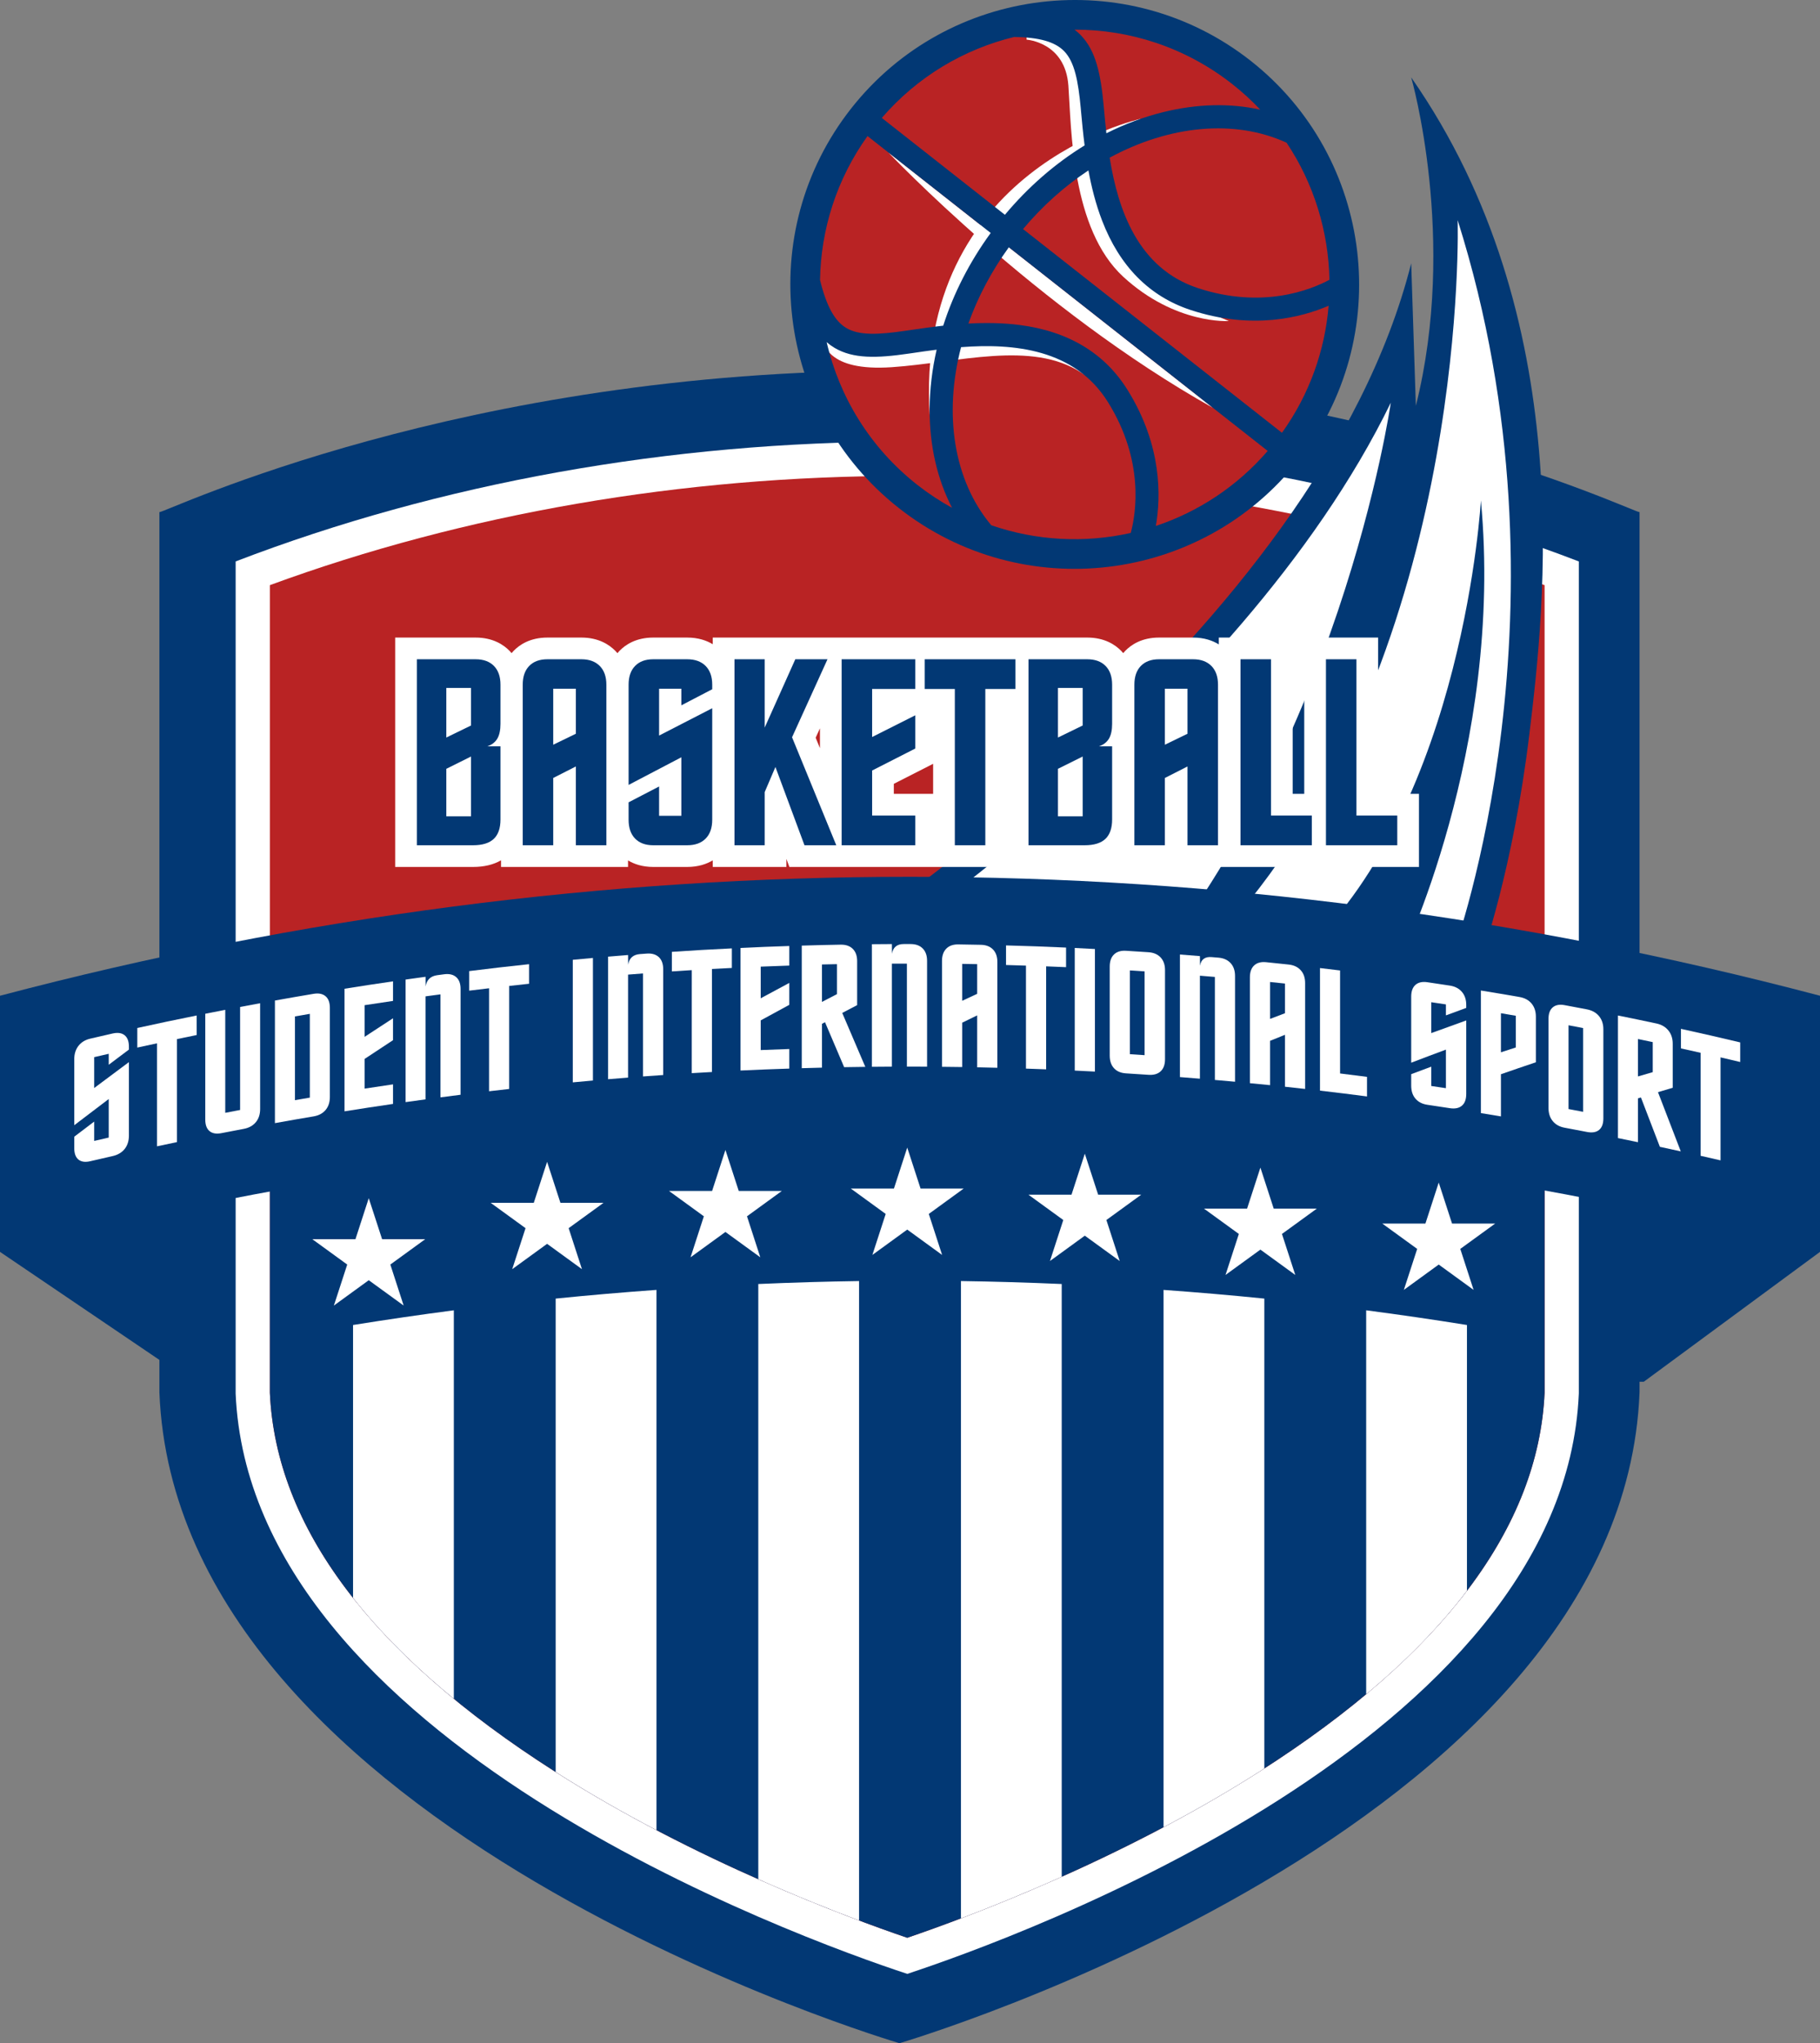 <?xml version="1.0" encoding="UTF-8" standalone="no"?> <svg xmlns:xlink="http://www.w3.org/1999/xlink" xmlns="http://www.w3.org/2000/svg" fill="none" fill-rule="evenodd" stroke="black" stroke-width="0.501" stroke-linejoin="bevel" stroke-miterlimit="10" font-family="Times New Roman" font-size="16" style="font-variant-ligatures:none" version="1.1" overflow="visible" width="308.043pt" height="345.762pt" viewBox="0 -345.762 308.043 345.762"><rect x="0" y="-345.762" width="308.043" height="345.762" fill="#808080" stroke="none"/><defs> </defs><g id="Layer 1" transform="scale(1 -1)"><g id="Group" stroke-linejoin="miter" stroke="none" stroke-width="0.109"><path d="M 93.803,242.141 L 85.338,247.553 L 106.094,280.013 L 111.751,271.594 L 93.803,242.141 Z" fill="#ffffff" fill-rule="nonzero" marker-start="none" marker-end="none"></path><path d="M 0,133.9 L 32.438,111.919 L 278.216,111.919 L 308.043,133.9 C 308.043,133.9 279.664,149.883 225.46,154.808 C 171.258,159.735 25.775,146.114 25.775,146.114 L 0,133.9 Z" fill="#023874" fill-rule="nonzero" marker-start="none" marker-end="none"></path><path d="M 152.242,283.04 C 78.049,283.191 28.14,259.088 26.979,259.088 L 26.979,110.126 C 29.875,35.936 152.173,0 152.173,0 C 152.198,0.005 152.217,0.012 152.242,0.021 C 152.264,0.012 152.284,0.005 152.305,0 C 152.305,0 274.605,35.936 277.501,110.126 L 277.501,259.088 C 276.34,259.088 226.433,283.191 152.242,283.04 Z" fill="#023874" fill-rule="nonzero" marker-start="none" marker-end="none"></path><path d="M 153.557,11.711 C 135.013,17.826 42.396,51.303 39.883,109.929 L 39.883,250.747 C 74.437,264.019 113.362,271.015 152.846,271.015 L 154.258,271.015 C 193.74,271.015 232.667,264.019 267.224,250.747 L 267.224,109.929 C 264.715,51.308 172.108,17.831 153.557,11.711 Z" fill="#ffffff" fill-rule="nonzero" marker-start="none" marker-end="none"></path><path d="M 153.557,17.821 C 143.737,21.164 117.706,30.768 93.824,46.014 C 62.907,65.754 46.708,87.301 45.676,110.057 L 45.676,246.734 C 78.618,258.835 115.579,265.217 152.846,265.217 L 154.258,265.217 C 191.522,265.217 228.487,258.835 261.428,246.732 L 261.428,110.057 C 260.4,87.303 244.203,65.756 213.286,46.017 C 189.406,30.77 163.368,21.164 153.557,17.821 Z" fill="#b92324" fill-rule="nonzero" marker-start="none" marker-end="none"></path><path d="M 238.852,332.659 C 238.852,332.659 246.732,305.351 239.64,277.081 L 238.852,301.2 C 222.878,237.945 141.755,186.317 141.109,185.897 L 130.27,178.879 L 191.426,170.716 L 193.11,172.602 C 197.962,178.05 202.33,183.795 206.255,189.645 L 249.093,179.227 L 250.551,183.233 C 250.78,183.848 256.09,198.593 258.864,221.618 C 261.418,242.837 267.224,291.985 238.852,332.659 Z" fill="#023874" marker-start="none" marker-end="none"></path><path d="M 143.7,181.895 C 143.7,181.895 209.577,224.506 235.398,277.609 C 235.398,277.609 226.809,217.558 189.548,175.775 L 143.7,181.895 Z" fill="#ffffff" marker-start="none" marker-end="none"></path><path d="M 246.715,308.503 C 246.715,308.503 248.792,239.75 211.433,193.29 L 246.073,184.866 C 246.073,184.866 267.348,243.181 246.715,308.503 Z" fill="#ffffff" marker-start="none" marker-end="none"></path><path d="M 261.428,150.407 C 252.503,152.133 235.402,154.299 202.429,157.685 C 147.756,163.301 71.681,151.693 45.676,147.258 L 45.676,110.057 C 46.708,87.301 62.907,65.756 93.824,46.014 C 117.706,30.768 143.737,21.164 153.555,17.823 C 163.368,21.164 189.404,30.77 213.284,46.017 C 244.203,65.758 260.4,87.303 261.428,110.057 L 261.428,150.407 Z" fill="#023874" fill-rule="nonzero" marker-start="none" marker-end="none"></path><path d="M 308.043,133.9 C 206.395,160.738 101.648,160.738 0,133.9 L 0,177.246 C 101.646,204.091 206.399,204.082 308.043,177.246 L 308.043,133.9 Z" fill="#023874" fill-rule="nonzero" marker-start="none" marker-end="none"></path><path d="M 12.569,166.514 C 12.569,167.412 12.808,168.162 13.286,168.774 C 13.762,169.383 14.43,169.789 15.288,169.988 C 16.795,170.34 17.547,170.512 19.051,170.856 C 19.921,171.052 20.599,170.957 21.086,170.569 C 21.572,170.18 21.818,169.536 21.818,168.641 L 21.818,168.134 C 20.451,167.111 19.766,166.595 18.403,165.567 L 18.403,167.421 C 17.417,167.195 16.924,167.085 15.94,166.856 C 15.94,164.765 15.94,163.721 15.94,161.629 C 18.292,163.396 19.466,164.271 21.818,166.013 L 21.818,153.577 C 21.818,152.672 21.577,151.916 21.096,151.312 C 20.612,150.709 19.932,150.308 19.051,150.109 C 17.547,149.768 16.795,149.595 15.288,149.244 C 14.43,149.042 13.762,149.134 13.286,149.515 C 12.808,149.9 12.569,150.544 12.569,151.45 L 12.569,153.392 C 13.917,154.419 14.59,154.929 15.94,155.951 C 15.94,154.644 15.94,153.987 15.94,152.677 C 16.924,152.905 17.417,153.02 18.403,153.245 L 18.403,159.77 C 16.067,158.005 14.902,157.119 12.569,155.334 L 12.569,166.514 Z" fill="#ffffff" fill-rule="nonzero" marker-start="none" marker-end="none"></path><path d="M 26.572,151.765 L 26.572,169.196 C 25.238,168.911 24.57,168.769 23.238,168.476 L 23.238,171.788 C 27.256,172.669 29.266,173.093 33.286,173.905 C 33.286,172.582 33.291,171.92 33.291,170.597 C 31.956,170.325 31.285,170.189 29.954,169.912 L 29.954,152.479 C 28.599,152.194 27.924,152.055 26.572,151.765 Z" fill="#ffffff" fill-rule="nonzero" marker-start="none" marker-end="none"></path><path d="M 34.744,174.198 C 36.097,174.468 36.772,174.604 38.125,174.864 L 38.125,157.434 C 39.133,157.628 39.635,157.727 40.638,157.916 L 40.638,175.348 C 41.995,175.604 42.673,175.731 44.026,175.98 C 44.026,168.822 44.029,165.241 44.029,158.083 C 44.029,157.176 43.785,156.43 43.3,155.846 C 42.815,155.26 42.138,154.884 41.267,154.72 C 39.746,154.435 38.99,154.287 37.473,153.992 C 36.612,153.825 35.939,153.941 35.46,154.341 C 34.981,154.744 34.742,155.396 34.742,156.301 C 34.742,163.458 34.744,167.04 34.744,174.198 Z" fill="#ffffff" fill-rule="nonzero" marker-start="none" marker-end="none"></path><path d="M 52.44,174.183 C 51.431,174.012 50.93,173.924 49.921,173.748 L 49.921,159.573 C 50.93,159.748 51.431,159.834 52.44,160.006 L 52.44,174.183 Z M 53.067,177.571 C 53.932,177.717 54.608,177.583 55.1,177.167 C 55.589,176.752 55.832,176.095 55.832,175.2 L 55.832,160.131 C 55.832,159.226 55.592,158.488 55.107,157.911 C 54.62,157.333 53.941,156.975 53.066,156.827 C 50.452,156.388 49.142,156.158 46.532,155.688 C 46.527,163.988 46.527,168.136 46.532,176.434 C 49.142,176.905 50.452,177.13 53.067,177.571 Z" fill="#ffffff" fill-rule="nonzero" marker-start="none" marker-end="none"></path><path d="M 66.521,158.938 C 63.238,158.459 61.594,158.209 58.311,157.685 C 58.309,165.985 58.311,170.131 58.311,178.431 C 61.594,178.955 63.238,179.204 66.521,179.682 L 66.521,176.371 C 64.596,176.088 63.632,175.945 61.708,175.65 L 61.708,170.291 C 63.631,171.555 64.594,172.186 66.519,173.435 L 66.519,169.727 C 64.594,168.463 63.631,167.83 61.708,166.553 L 61.708,161.53 C 63.632,161.825 64.596,161.97 66.521,162.251 L 66.521,158.938 Z" fill="#ffffff" fill-rule="nonzero" marker-start="none" marker-end="none"></path><path d="M 72.022,159.71 C 70.674,159.527 70,159.438 68.65,159.246 L 68.65,179.988 C 70,180.182 70.674,180.271 72.026,180.455 C 72.031,179.803 72.035,179.476 72.038,178.825 C 72.126,179.381 72.335,179.819 72.663,180.137 C 72.997,180.455 73.444,180.651 74.007,180.725 C 74.477,180.786 74.708,180.819 75.178,180.881 C 76.045,180.993 76.722,180.831 77.214,180.399 C 77.706,179.965 77.954,179.301 77.954,178.404 C 77.951,171.24 77.951,167.655 77.951,160.49 C 76.589,160.32 75.91,160.232 74.548,160.052 L 74.548,177.482 C 73.538,177.35 73.036,177.281 72.022,177.144 L 72.022,159.71 Z" fill="#ffffff" fill-rule="nonzero" marker-start="none" marker-end="none"></path><path d="M 82.773,161.081 C 82.773,168.053 82.775,171.539 82.775,178.512 C 81.431,178.353 80.757,178.274 79.414,178.107 L 79.414,181.419 C 83.463,181.921 85.487,182.157 89.544,182.589 L 89.544,179.274 C 88.199,179.13 87.526,179.056 86.181,178.906 C 86.181,171.931 86.178,168.444 86.178,161.471 C 84.814,161.318 84.134,161.24 82.773,161.081 Z" fill="#ffffff" fill-rule="nonzero" marker-start="none" marker-end="none"></path><path d="M 100.355,162.898 C 98.995,162.775 98.312,162.715 96.947,162.587 L 96.947,183.329 C 98.312,183.459 98.995,183.521 100.355,183.642 L 100.355,162.898 Z" fill="#ffffff" fill-rule="nonzero" marker-start="none" marker-end="none"></path><path d="M 106.302,163.392 C 104.948,163.288 104.272,163.236 102.92,163.121 L 102.92,183.863 C 104.272,183.978 104.95,184.034 106.302,184.138 C 106.308,183.484 106.31,183.16 106.315,182.505 C 106.407,183.057 106.615,183.482 106.947,183.782 C 107.279,184.079 107.731,184.251 108.295,184.295 C 108.766,184.33 108.998,184.347 109.469,184.381 C 110.334,184.445 111.016,184.244 111.511,183.782 C 112.002,183.319 112.25,182.642 112.25,181.746 L 112.25,163.831 C 110.884,163.738 110.2,163.689 108.836,163.589 L 108.836,181.02 C 107.824,180.944 107.314,180.905 106.302,180.823 C 106.3,173.851 106.3,170.367 106.302,163.392 Z" fill="#ffffff" fill-rule="nonzero" marker-start="none" marker-end="none"></path><path d="M 117.084,164.146 C 117.084,171.119 117.087,174.604 117.087,181.579 C 115.735,181.498 115.063,181.454 113.716,181.364 L 113.716,184.676 C 117.778,184.947 119.809,185.064 123.87,185.262 L 123.87,181.95 C 122.521,181.884 121.849,181.847 120.502,181.773 C 120.5,174.803 120.497,171.314 120.5,164.341 C 119.131,164.267 118.451,164.23 117.084,164.146 Z" fill="#ffffff" fill-rule="nonzero" marker-start="none" marker-end="none"></path><path d="M 133.592,164.919 C 130.29,164.81 128.64,164.746 125.338,164.593 L 125.338,185.335 C 128.64,185.49 130.29,185.557 133.592,185.665 L 133.592,182.352 C 131.657,182.287 130.688,182.254 128.753,182.173 L 128.753,176.816 C 130.688,177.863 131.657,178.383 133.592,179.418 C 133.592,177.935 133.59,177.192 133.59,175.708 C 131.657,174.664 130.688,174.136 128.753,173.075 L 128.753,168.053 C 130.688,168.132 131.657,168.168 133.592,168.233 L 133.592,164.919 Z" fill="#ffffff" fill-rule="nonzero" marker-start="none" marker-end="none"></path><path d="M 141.657,177.519 L 141.657,182.594 C 140.643,182.575 140.135,182.563 139.121,182.54 C 139.121,180.004 139.124,178.742 139.124,176.206 C 140.135,176.733 140.643,176.995 141.657,177.519 Z M 145.076,175.66 C 144.069,175.134 143.562,174.868 142.552,174.337 C 144.115,170.688 144.892,168.865 146.456,165.211 C 145.023,165.194 144.307,165.183 142.877,165.159 C 141.581,168.206 140.931,169.728 139.636,172.769 C 139.43,172.661 139.326,172.606 139.124,172.495 L 139.124,165.078 C 137.757,165.044 137.071,165.029 135.702,164.987 L 135.702,185.731 C 138.339,185.811 139.655,185.844 142.29,185.891 C 143.162,185.908 143.843,185.669 144.336,185.18 C 144.83,184.689 145.076,183.999 145.076,183.103 L 145.076,175.66 Z" fill="#ffffff" fill-rule="nonzero" marker-start="none" marker-end="none"></path><path d="M 150.958,165.246 C 149.601,165.24 148.925,165.238 147.572,165.221 L 147.572,185.967 C 148.925,185.98 149.601,185.985 150.958,185.992 C 150.964,185.336 150.968,185.009 150.973,184.356 C 151.061,184.903 151.273,185.311 151.604,185.584 C 151.936,185.86 152.386,185.995 152.952,185.995 L 154.128,185.995 C 154.996,185.995 155.678,185.746 156.172,185.249 C 156.665,184.75 156.912,184.052 156.912,183.157 L 156.912,165.241 C 155.543,165.25 154.862,165.252 153.497,165.252 L 153.497,182.682 C 152.48,182.682 151.973,182.68 150.958,182.677 L 150.958,165.246 Z" fill="#ffffff" fill-rule="nonzero" marker-start="none" marker-end="none"></path><path d="M 165.391,177.571 L 165.391,182.596 C 164.377,182.616 163.867,182.624 162.853,182.638 L 162.853,176.393 C 163.867,176.868 164.377,177.102 165.391,177.571 Z M 168.808,165.056 C 167.442,165.095 166.758,165.11 165.391,165.135 L 165.391,173.924 C 164.377,173.43 163.867,173.18 162.853,172.685 L 162.853,165.179 C 161.484,165.201 160.805,165.209 159.438,165.221 L 159.438,183.14 C 159.438,184.034 159.68,184.725 160.164,185.215 C 160.645,185.707 161.324,185.946 162.194,185.934 C 163.728,185.909 164.489,185.897 166.023,185.867 C 166.893,185.848 167.574,185.584 168.07,185.077 C 168.56,184.568 168.808,183.867 168.808,182.97 L 168.808,165.056 Z" fill="#ffffff" fill-rule="nonzero" marker-start="none" marker-end="none"></path><path d="M 173.649,164.916 C 173.647,171.889 173.647,175.375 173.649,182.345 C 172.3,182.39 171.626,182.412 170.274,182.449 L 170.274,185.763 C 174.341,185.651 176.373,185.577 180.436,185.397 L 180.436,182.083 C 179.088,182.143 178.415,182.171 177.065,182.222 C 177.064,175.252 177.065,171.764 177.065,164.791 C 175.702,164.847 175.014,164.872 173.649,164.916 Z" fill="#ffffff" fill-rule="nonzero" marker-start="none" marker-end="none"></path><path d="M 185.319,164.412 C 183.956,164.483 183.27,164.517 181.906,164.582 L 181.906,185.33 C 183.27,185.264 183.956,185.229 185.319,185.156 L 185.319,164.412 Z" fill="#ffffff" fill-rule="nonzero" marker-start="none" marker-end="none"></path><path d="M 193.728,181.372 C 192.734,181.436 192.237,181.468 191.241,181.531 L 191.241,167.355 C 192.237,167.293 192.734,167.261 193.728,167.19 C 193.728,172.86 193.728,175.697 193.728,181.372 Z M 187.826,182.186 C 187.826,183.083 188.065,183.765 188.55,184.234 C 189.035,184.702 189.712,184.91 190.58,184.856 C 192.105,184.763 192.867,184.714 194.392,184.612 C 195.267,184.551 195.953,184.252 196.447,183.72 C 196.939,183.189 197.184,182.478 197.184,181.582 L 197.184,166.517 C 197.184,165.61 196.944,164.928 196.454,164.468 C 195.969,164.006 195.282,163.807 194.392,163.865 C 192.867,163.969 192.105,164.016 190.583,164.111 C 189.713,164.166 189.035,164.452 188.552,164.977 C 188.068,165.503 187.826,166.217 187.826,167.122 L 187.826,182.186 Z" fill="#ffffff" fill-rule="nonzero" marker-start="none" marker-end="none"></path><path d="M 203.09,163.209 C 201.74,163.32 201.064,163.374 199.709,163.48 L 199.709,184.224 C 201.064,184.12 201.74,184.067 203.09,183.955 C 203.098,183.299 203.1,182.973 203.107,182.319 C 203.191,182.857 203.404,183.248 203.734,183.494 C 204.069,183.739 204.518,183.836 205.082,183.786 C 205.55,183.747 205.784,183.727 206.253,183.69 C 207.12,183.61 207.799,183.303 208.295,182.761 C 208.785,182.22 209.035,181.498 209.035,180.602 L 209.035,162.693 C 207.673,162.819 206.985,162.879 205.623,162.996 L 205.623,180.43 C 204.61,180.517 204.101,180.558 203.09,180.64 L 203.09,163.209 Z" fill="#ffffff" fill-rule="nonzero" marker-start="none" marker-end="none"></path><path d="M 217.491,174.289 L 217.491,179.309 C 216.479,179.418 215.973,179.471 214.963,179.573 L 214.963,173.327 C 215.973,173.713 216.479,173.907 217.491,174.289 Z M 220.898,161.474 C 219.537,161.628 218.853,161.705 217.491,161.849 L 217.491,170.637 C 216.479,170.231 215.973,170.027 214.963,169.617 L 214.963,162.115 C 213.594,162.253 212.916,162.322 211.551,162.45 L 211.551,180.364 C 211.551,181.261 211.792,181.932 212.275,182.38 C 212.76,182.83 213.435,183.015 214.303,182.925 C 215.831,182.772 216.593,182.69 218.119,182.526 C 218.988,182.432 219.667,182.11 220.161,181.557 C 220.655,181.008 220.898,180.285 220.898,179.388 L 220.898,161.474 Z" fill="#ffffff" fill-rule="nonzero" marker-start="none" marker-end="none"></path><path d="M 231.373,163.519 L 231.373,160.205 C 228.191,160.62 226.6,160.814 223.414,161.188 C 223.411,169.484 223.411,173.636 223.414,181.932 C 224.774,181.773 225.454,181.691 226.814,181.524 L 226.814,164.094 C 228.639,163.874 229.554,163.755 231.373,163.519 Z" fill="#ffffff" fill-rule="nonzero" marker-start="none" marker-end="none"></path><path d="M 238.852,177.101 C 238.852,177.994 239.091,178.66 239.571,179.086 C 240.055,179.513 240.733,179.663 241.594,179.535 C 243.111,179.313 243.871,179.199 245.385,178.965 C 246.261,178.832 246.943,178.478 247.433,177.903 C 247.923,177.328 248.168,176.594 248.168,175.697 L 248.168,175.188 C 246.79,174.687 246.108,174.436 244.728,173.925 L 244.728,175.78 C 243.737,175.931 243.241,176.007 242.25,176.152 L 242.25,170.927 C 244.618,171.795 245.804,172.223 248.168,173.068 L 248.168,160.633 C 248.168,159.726 247.93,159.064 247.44,158.644 C 246.956,158.226 246.272,158.084 245.385,158.219 C 243.871,158.453 243.111,158.569 241.594,158.792 C 240.733,158.917 240.055,159.265 239.571,159.831 C 239.091,160.397 238.852,161.129 238.852,162.032 L 238.852,163.974 C 240.211,164.487 240.89,164.742 242.25,165.246 L 242.25,161.973 C 243.241,161.828 243.737,161.757 244.728,161.604 L 244.728,168.129 C 242.376,167.257 241.203,166.811 238.852,165.914 L 238.852,177.101 Z" fill="#ffffff" fill-rule="nonzero" marker-start="none" marker-end="none"></path><path d="M 256.56,168.496 L 256.56,173.859 C 255.55,174.033 255.048,174.119 254.04,174.289 L 254.04,167.674 C 255.048,168.006 255.55,168.169 256.56,168.496 Z M 259.953,165.988 C 257.588,165.192 256.406,164.786 254.04,163.964 L 254.04,156.826 C 252.685,157.053 252.004,157.166 250.647,157.387 L 250.647,178.132 C 253.263,177.704 254.575,177.489 257.187,177.032 C 258.06,176.878 258.737,176.513 259.222,175.931 C 259.707,175.348 259.953,174.608 259.953,173.713 L 259.953,165.988 Z" fill="#ffffff" fill-rule="nonzero" marker-start="none" marker-end="none"></path><path d="M 267.949,171.78 C 266.961,171.97 266.469,172.066 265.48,172.25 L 265.48,158.073 C 266.469,157.889 266.961,157.796 267.949,157.604 L 267.949,171.78 Z M 262.09,173.33 C 262.09,174.225 262.33,174.875 262.811,175.282 C 263.289,175.692 263.963,175.817 264.826,175.655 C 266.339,175.375 267.093,175.232 268.603,174.94 C 269.475,174.77 270.155,174.386 270.643,173.796 C 271.132,173.202 271.376,172.462 271.376,171.564 L 271.376,156.495 C 271.376,155.59 271.135,154.939 270.652,154.538 C 270.167,154.137 269.483,154.024 268.603,154.194 C 267.093,154.488 266.337,154.628 264.822,154.913 C 263.963,155.071 263.289,155.444 262.811,156.03 C 262.33,156.613 262.09,157.358 262.09,158.262 L 262.09,173.33 Z" fill="#ffffff" fill-rule="nonzero" marker-start="none" marker-end="none"></path><path d="M 279.734,164.318 L 279.734,169.4 C 278.732,169.61 278.231,169.711 277.23,169.924 L 277.23,163.589 C 278.231,163.883 278.732,164.028 279.734,164.318 Z M 283.116,161.673 C 282.119,161.378 281.62,161.23 280.621,160.93 C 282.165,156.927 282.935,154.922 284.478,150.908 C 283.061,151.22 282.357,151.378 280.941,151.679 C 279.658,155.025 279.015,156.696 277.734,160.035 C 277.53,159.976 277.433,159.944 277.23,159.878 L 277.23,152.463 C 275.876,152.746 275.197,152.885 273.844,153.159 L 273.844,173.903 C 276.453,173.374 277.757,173.106 280.36,172.551 C 281.221,172.368 281.892,171.97 282.383,171.368 C 282.87,170.767 283.116,170.017 283.116,169.12 L 283.116,161.673 Z" fill="#ffffff" fill-rule="nonzero" marker-start="none" marker-end="none"></path><path d="M 287.833,150.161 L 287.833,167.593 C 286.5,167.893 285.836,168.041 284.504,168.334 L 284.504,171.646 C 288.523,170.76 290.528,170.301 294.537,169.349 L 294.537,166.034 C 293.207,166.35 292.544,166.507 291.21,166.818 L 291.21,149.387 C 289.86,149.699 289.185,149.854 287.833,150.161 Z" fill="#ffffff" fill-rule="nonzero" marker-start="none" marker-end="none"></path><path d="M 196.936,36.533 C 202.355,39.401 207.877,42.565 213.286,46.017 C 213.527,46.168 213.754,46.325 213.992,46.477 L 213.992,125.994 C 208.311,126.569 202.625,127.056 196.936,127.465 L 196.936,36.533 Z" fill="#ffffff" fill-rule="nonzero" marker-start="none" marker-end="none"></path><path d="M 231.231,59.038 C 238.072,64.748 243.76,70.591 248.289,76.549 L 248.289,121.526 C 242.609,122.434 236.922,123.27 231.231,124.012 L 231.231,59.038 Z" fill="#ffffff" fill-rule="nonzero" marker-start="none" marker-end="none"></path><path d="M 162.642,21.1 C 167.442,22.922 173.283,25.277 179.7,28.145 L 179.7,128.462 C 174.014,128.708 168.326,128.881 162.642,128.963 L 162.642,21.1 Z" fill="#ffffff" fill-rule="nonzero" marker-start="none" marker-end="none"></path><path d="M 59.755,75.34 C 64.335,69.532 70.025,63.84 76.813,58.271 L 76.813,124.012 C 71.122,123.27 65.436,122.434 59.755,121.526 L 59.755,75.34 Z" fill="#ffffff" fill-rule="nonzero" marker-start="none" marker-end="none"></path><path d="M 145.403,128.963 C 139.715,128.881 134.029,128.708 128.345,128.462 L 128.345,27.729 C 134.814,24.862 140.663,22.529 145.403,20.747 L 145.403,128.963 Z" fill="#ffffff" fill-rule="nonzero" marker-start="none" marker-end="none"></path><path d="M 111.109,36.037 L 111.109,127.467 C 105.421,127.056 99.733,126.569 94.051,125.994 L 94.051,45.875 C 99.701,42.275 105.467,38.997 111.109,36.037 Z" fill="#ffffff" fill-rule="nonzero" marker-start="none" marker-end="none"></path><path d="M 62.413,142.984 L 64.672,136.045 L 71.967,136.045 L 66.066,131.756 L 68.32,124.817 L 62.413,129.105 L 56.512,124.817 L 58.769,131.756 L 52.865,136.045 L 60.162,136.045 L 62.413,142.984 Z" fill="#ffffff" fill-rule="nonzero" marker-start="none" marker-end="none"></path><path d="M 92.599,149.141 L 94.854,142.2 L 102.15,142.2 L 96.246,137.913 L 98.499,130.973 L 92.599,135.263 L 86.694,130.973 L 88.95,137.913 L 83.05,142.2 L 90.344,142.2 L 92.599,149.141 Z" fill="#ffffff" fill-rule="nonzero" marker-start="none" marker-end="none"></path><path d="M 122.781,151.15 L 125.036,144.211 L 132.331,144.211 L 126.432,139.922 L 128.684,132.982 L 122.781,137.27 L 116.878,132.982 L 119.131,139.922 L 113.231,144.211 L 120.526,144.211 L 122.781,151.15 Z" fill="#ffffff" fill-rule="nonzero" marker-start="none" marker-end="none"></path><path d="M 153.555,151.548 L 155.81,144.614 L 163.106,144.614 L 157.202,140.321 L 159.457,133.382 L 153.555,137.673 L 147.653,133.382 L 149.908,140.321 L 144.005,144.614 L 151.302,144.614 L 153.555,151.548 Z" fill="#ffffff" fill-rule="nonzero" marker-start="none" marker-end="none"></path><path d="M 183.61,150.519 L 185.866,143.581 L 193.162,143.581 L 187.261,139.293 L 189.515,132.353 L 183.61,136.643 L 177.711,132.353 L 179.966,139.293 L 174.062,143.581 L 181.358,143.581 L 183.61,150.519 Z" fill="#ffffff" fill-rule="nonzero" marker-start="none" marker-end="none"></path><path d="M 213.328,148.16 L 215.583,141.221 L 222.878,141.221 L 216.977,136.933 L 219.232,129.995 L 213.328,134.283 L 207.423,129.995 L 209.682,136.933 L 203.776,141.221 L 211.074,141.221 L 213.328,148.16 Z" fill="#ffffff" fill-rule="nonzero" marker-start="none" marker-end="none"></path><path d="M 243.51,145.631 L 245.766,138.689 L 253.061,138.689 L 247.16,134.403 L 249.413,127.465 L 243.51,131.755 L 237.608,127.465 L 239.865,134.403 L 233.961,138.689 L 241.257,138.689 L 243.51,145.631 Z" fill="#ffffff" fill-rule="nonzero" marker-start="none" marker-end="none"></path><path d="M 236.877,182.948 C 236.877,182.948 254.598,219.067 250.647,261.076 C 250.647,261.076 247.819,210.252 220.898,184.866 L 236.877,182.948 Z" fill="#023874" marker-start="none" marker-end="none"></path><path d="M 151.284,211.417 L 151.284,213.111 L 157.936,216.498 L 157.936,211.417 L 151.284,211.417 Z M 138.055,220.913 L 138.78,222.504 L 138.78,219.148 L 138.055,220.913 Z M 233.256,211.417 L 233.256,237.863 L 220.749,237.863 L 220.749,211.417 L 218.792,211.417 L 218.792,237.863 L 206.289,237.863 L 206.289,236.708 C 205.247,237.347 203.833,237.863 201.944,237.863 L 196.161,237.863 C 193.248,237.863 191.451,236.641 190.457,235.618 C 190.346,235.5 190.229,235.37 190.111,235.23 C 189.99,235.375 189.87,235.509 189.749,235.631 C 188.751,236.649 186.949,237.863 184.026,237.863 L 175.538,237.863 L 170.407,237.863 L 158.592,237.863 L 152.844,237.863 L 145.763,237.863 L 138.78,237.863 L 120.637,237.863 L 120.637,236.736 C 119.6,237.362 118.191,237.863 116.317,237.863 L 110.559,237.863 C 107.645,237.863 105.848,236.641 104.854,235.618 C 104.741,235.498 104.619,235.366 104.503,235.225 C 104.37,235.377 104.243,235.518 104.117,235.644 C 103.117,236.655 101.316,237.863 98.418,237.863 L 92.637,237.863 C 89.726,237.863 87.931,236.641 86.936,235.618 C 86.82,235.5 86.704,235.37 86.588,235.23 C 86.466,235.375 86.345,235.509 86.225,235.631 C 85.226,236.649 83.424,237.863 80.499,237.863 L 66.884,237.863 L 66.884,199.043 L 80.081,199.043 C 81.934,199.043 83.515,199.424 84.804,200.169 L 84.804,199.043 L 106.298,199.043 L 106.298,200.147 C 107.326,199.53 108.72,199.043 110.559,199.043 L 116.317,199.043 C 118.191,199.043 119.602,199.539 120.637,200.161 L 120.637,199.043 L 133.103,199.043 L 133.103,200.408 L 133.605,199.043 L 138.78,199.043 L 147.014,199.043 L 157.936,199.043 L 158.592,199.043 L 170.407,199.043 L 170.443,199.043 L 183.604,199.043 C 185.458,199.043 187.038,199.424 188.326,200.169 L 188.326,199.043 L 206.289,199.043 L 209.825,199.043 L 220.749,199.043 L 225.703,199.043 L 240.168,199.043 L 240.168,211.417 L 233.256,211.417 Z" fill="#ffffff" fill-rule="nonzero" marker-start="none" marker-end="none"></path><path d="M 153.769,261.863 C 133.697,277.656 130.227,306.726 146.02,326.8 C 161.813,346.871 190.882,350.34 210.953,334.55 C 231.027,318.758 234.495,289.688 218.705,269.616 C 202.913,249.542 173.84,246.074 153.769,261.863 Z" fill="#b92324" fill-rule="nonzero" marker-start="none" marker-end="none"></path><path d="M 138.53,289.29 C 138.585,289.275 138.66,289.132 138.792,288.904 C 139.506,287.66 139.867,282.875 150.936,283.62 C 162.041,284.367 174.685,288.232 183.084,282.646 C 191.483,277.058 182.168,285.956 179.464,286.834 C 176.768,287.71 164.913,288.894 163.305,288.705 C 161.695,288.515 155.027,287.626 153.291,287.66 C 151.558,287.696 146.618,287.005 145.315,287.64 C 144.01,288.272 137.032,291.648 137.032,291.648 L 138.53,289.29 Z" fill="#ffffff" fill-rule="nonzero" marker-start="none" marker-end="none"></path><path d="M 192.985,325.632 C 192.985,325.632 154.695,317.216 157.358,275.355 C 157.358,275.355 163.046,291.815 163.023,292.277 C 163.003,292.739 169.17,309.327 179.862,315.722 C 190.548,322.114 193.809,324.118 193.809,324.118 L 192.985,325.632 Z" fill="#ffffff" fill-rule="nonzero" marker-start="none" marker-end="none"></path><path d="M 150.353,319.965 C 150.353,319.965 175.436,293.458 205.306,276.731 L 150.353,319.965 Z" fill="#ffffff" fill-rule="nonzero" marker-start="none" marker-end="none"></path><path d="M 173.765,339.048 C 173.765,339.048 180.305,338.64 180.829,331.265 C 181.352,323.887 181.305,307.032 190.121,298.918 C 198.94,290.807 207.988,291.432 207.988,291.432 C 207.988,291.432 196.408,295.791 191.369,304.576 C 186.33,313.361 183.989,321.464 184.337,323.911 C 184.687,326.353 183.875,331.405 183.873,333.948 C 183.868,336.492 184.731,335.374 182.063,338.029 C 179.398,340.679 173.733,339.723 173.733,339.723 L 173.765,339.048 Z" fill="#ffffff" fill-rule="nonzero" marker-start="none" marker-end="none"></path><path d="M 139.916,287.856 C 140.334,287.495 140.777,287.174 141.244,286.896 C 144.411,285.017 148.405,285.13 153.82,285.921 L 154.46,286.013 C 155.715,286.198 157.085,286.399 158.528,286.581 C 157.768,283.259 157.363,279.91 157.348,276.596 C 157.309,270.365 158.624,264.669 161.141,259.82 C 159.101,260.943 157.125,262.242 155.234,263.727 C 147.226,270.028 142.055,278.622 139.916,287.856 Z M 208.576,331.525 C 210.282,330.186 211.858,328.738 213.304,327.203 C 208.188,328.332 202.599,328.207 196.825,326.773 C 193.558,325.962 190.354,324.76 187.261,323.206 C 187.101,324.621 186.976,325.965 186.865,327.201 L 186.806,327.846 C 186.3,333.294 185.472,337.203 182.897,339.837 C 182.582,340.161 182.24,340.463 181.872,340.742 C 191.232,340.759 200.666,337.751 208.576,331.525 Z M 225.012,298.41 C 221.86,296.721 213.662,293.403 202.729,297.013 C 192.598,300.36 189.233,310.273 187.815,319.077 C 197.915,324.545 208.949,325.656 217.761,321.607 C 222.397,314.664 224.855,306.58 225.012,298.41 Z M 172.612,290.756 C 169.686,291.139 166.726,291.162 163.903,291.006 C 165.479,295.42 167.764,299.794 170.751,303.917 L 214.562,269.45 C 209.348,263.398 202.763,259.134 195.63,256.751 C 196.491,261.627 196.725,270.316 190.849,279.762 C 186.976,285.989 180.841,289.689 172.612,290.756 Z M 201.502,293.305 C 211.974,289.851 220.311,292.051 224.874,294.02 C 224.252,286.49 221.657,279.045 216.977,272.52 L 173.156,306.995 C 176.487,310.964 180.244,314.29 184.22,316.921 C 184.736,314.115 185.459,311.222 186.528,308.443 C 189.504,300.697 194.544,295.605 201.502,293.305 Z M 180.103,337.109 C 181.869,335.298 182.491,332.084 182.919,327.484 L 182.976,326.842 C 183.133,325.131 183.312,323.199 183.574,321.153 C 178.617,318.112 174.038,314.143 170.085,309.412 L 149.25,325.804 C 155.302,332.827 163.2,337.449 171.663,339.508 C 175.912,339.445 178.568,338.683 180.103,337.109 Z M 153.892,289.877 L 153.256,289.784 C 148.686,289.116 145.413,288.96 143.241,290.255 C 141.278,291.42 139.875,293.955 138.795,298.373 C 138.933,306.867 141.566,315.384 146.832,322.734 L 167.68,306.336 C 164.1,301.425 161.388,296.105 159.643,290.645 C 157.562,290.414 155.617,290.131 153.892,289.877 Z M 167.778,256.87 C 161.398,264.463 159.706,275.668 162.663,287.009 C 171.535,287.685 181.915,286.733 187.531,277.7 C 193.703,267.783 192.282,258.923 191.384,255.569 C 183.627,253.829 175.436,254.223 167.778,256.87 Z M 219.75,267.852 C 236.17,288.72 232.548,319.055 211.681,335.475 C 190.812,351.889 160.478,348.272 144.058,327.401 C 127.64,306.535 131.262,276.199 152.133,259.781 C 172.996,243.362 203.334,246.983 219.75,267.852 Z" fill="#023874" fill-rule="nonzero" marker-start="none" marker-end="none"></path><path d="M 79.724,207.611 L 79.724,217.732 L 75.541,215.651 L 75.541,207.611 L 79.724,207.611 Z M 79.724,222.983 L 79.724,229.339 L 75.541,229.339 L 75.541,220.945 L 79.724,222.983 Z M 84.708,219.46 L 84.708,207.078 C 84.708,205.605 84.331,204.508 83.568,203.79 C 82.807,203.075 81.645,202.716 80.081,202.716 L 70.556,202.716 L 70.556,234.191 L 80.499,234.191 C 81.829,234.191 82.863,233.814 83.604,233.061 C 84.339,232.307 84.708,231.25 84.708,229.893 L 84.708,223.271 C 84.708,222.209 84.531,221.372 84.18,220.768 C 83.823,220.163 83.262,219.727 82.495,219.46 L 84.708,219.46 Z" fill="#023874" fill-rule="nonzero" marker-start="none" marker-end="none"></path><path d="M 97.466,221.587 L 97.466,229.206 L 93.635,229.206 L 93.635,219.727 L 97.466,221.587 Z M 102.63,202.716 L 97.466,202.716 L 97.466,216.05 L 93.635,214.1 L 93.635,202.716 L 88.475,202.716 L 88.475,229.893 C 88.475,231.25 88.839,232.307 89.571,233.061 C 90.3,233.813 91.321,234.191 92.637,234.191 L 98.418,234.191 C 99.733,234.191 100.763,233.813 101.508,233.061 C 102.256,232.307 102.63,231.25 102.63,229.893 L 102.63,202.716 Z" fill="#023874" fill-rule="nonzero" marker-start="none" marker-end="none"></path><path d="M 106.393,229.893 C 106.393,231.25 106.757,232.307 107.49,233.061 C 108.22,233.814 109.241,234.191 110.559,234.191 L 116.317,234.191 C 117.644,234.191 118.681,233.814 119.428,233.061 C 120.173,232.307 120.548,231.25 120.548,229.893 L 120.548,229.118 L 115.319,226.394 L 115.319,229.206 L 111.554,229.206 L 111.554,221.277 L 120.548,225.905 L 120.548,207.034 C 120.548,205.662 120.177,204.599 119.439,203.847 C 118.7,203.092 117.66,202.716 116.317,202.716 L 110.559,202.716 C 109.241,202.716 108.22,203.092 107.49,203.847 C 106.757,204.599 106.393,205.662 106.393,207.034 L 106.393,209.982 L 111.554,212.661 L 111.554,207.701 L 115.319,207.701 L 115.319,217.601 L 106.393,212.927 L 106.393,229.893 Z" fill="#023874" fill-rule="nonzero" marker-start="none" marker-end="none"></path><path d="M 129.427,202.716 L 124.313,202.716 L 124.313,234.191 L 129.427,234.191 L 129.427,222.627 L 134.609,234.191 L 140.059,234.191 L 134.057,220.989 L 141.543,202.716 L 136.161,202.716 L 131.244,215.962 L 129.427,211.71 L 129.427,202.716 Z" fill="#023874" fill-rule="nonzero" marker-start="none" marker-end="none"></path><path d="M 154.921,202.716 L 142.451,202.716 L 142.451,234.191 L 154.921,234.191 L 154.921,229.162 L 147.612,229.162 L 147.612,221.033 L 154.921,224.712 L 154.921,219.086 L 147.612,215.364 L 147.612,207.745 L 154.921,207.745 L 154.921,202.716 Z" fill="#023874" fill-rule="nonzero" marker-start="none" marker-end="none"></path><path d="M 161.609,202.716 L 161.609,229.162 L 156.515,229.162 L 156.515,234.191 L 171.862,234.191 L 171.862,229.162 L 166.77,229.162 L 166.77,202.716 L 161.609,202.716 Z" fill="#023874" fill-rule="nonzero" marker-start="none" marker-end="none"></path><path d="M 183.249,207.611 L 183.249,217.732 L 179.064,215.651 L 179.064,207.611 L 183.249,207.611 Z M 183.249,222.983 L 183.249,229.339 L 179.064,229.339 L 179.064,220.945 L 183.249,222.983 Z M 188.232,219.46 L 188.232,207.078 C 188.232,205.605 187.852,204.508 187.094,203.79 C 186.332,203.075 185.17,202.716 183.604,202.716 L 174.079,202.716 L 174.079,234.191 L 184.026,234.191 C 185.353,234.191 186.386,233.814 187.124,233.061 C 187.861,232.307 188.232,231.25 188.232,229.893 L 188.232,223.271 C 188.232,222.209 188.055,221.372 187.701,220.768 C 187.346,220.163 186.785,219.727 186.017,219.46 L 188.232,219.46 Z" fill="#023874" fill-rule="nonzero" marker-start="none" marker-end="none"></path><path d="M 200.989,221.587 L 200.989,229.206 L 197.16,229.206 L 197.16,219.727 L 200.989,221.587 Z M 206.151,202.716 L 200.989,202.716 L 200.989,216.05 L 197.16,214.1 L 197.16,202.716 L 191.999,202.716 L 191.999,229.893 C 191.999,231.25 192.362,232.307 193.093,233.061 C 193.826,233.813 194.848,234.191 196.161,234.191 L 201.944,234.191 C 203.258,234.191 204.288,233.813 205.032,233.061 C 205.777,232.307 206.151,231.25 206.151,229.893 L 206.151,202.716 Z" fill="#023874" fill-rule="nonzero" marker-start="none" marker-end="none"></path><path d="M 222.032,207.744 L 222.032,202.716 L 209.96,202.716 L 209.96,234.191 L 215.121,234.191 L 215.121,207.744 L 222.032,207.744 Z" fill="#023874" fill-rule="nonzero" marker-start="none" marker-end="none"></path><path d="M 236.494,207.744 L 236.494,202.716 L 224.424,202.716 L 224.424,234.191 L 229.583,234.191 L 229.583,207.744 L 236.494,207.744 Z" fill="#023874" fill-rule="nonzero" marker-start="none" marker-end="none"></path></g></g></svg> 